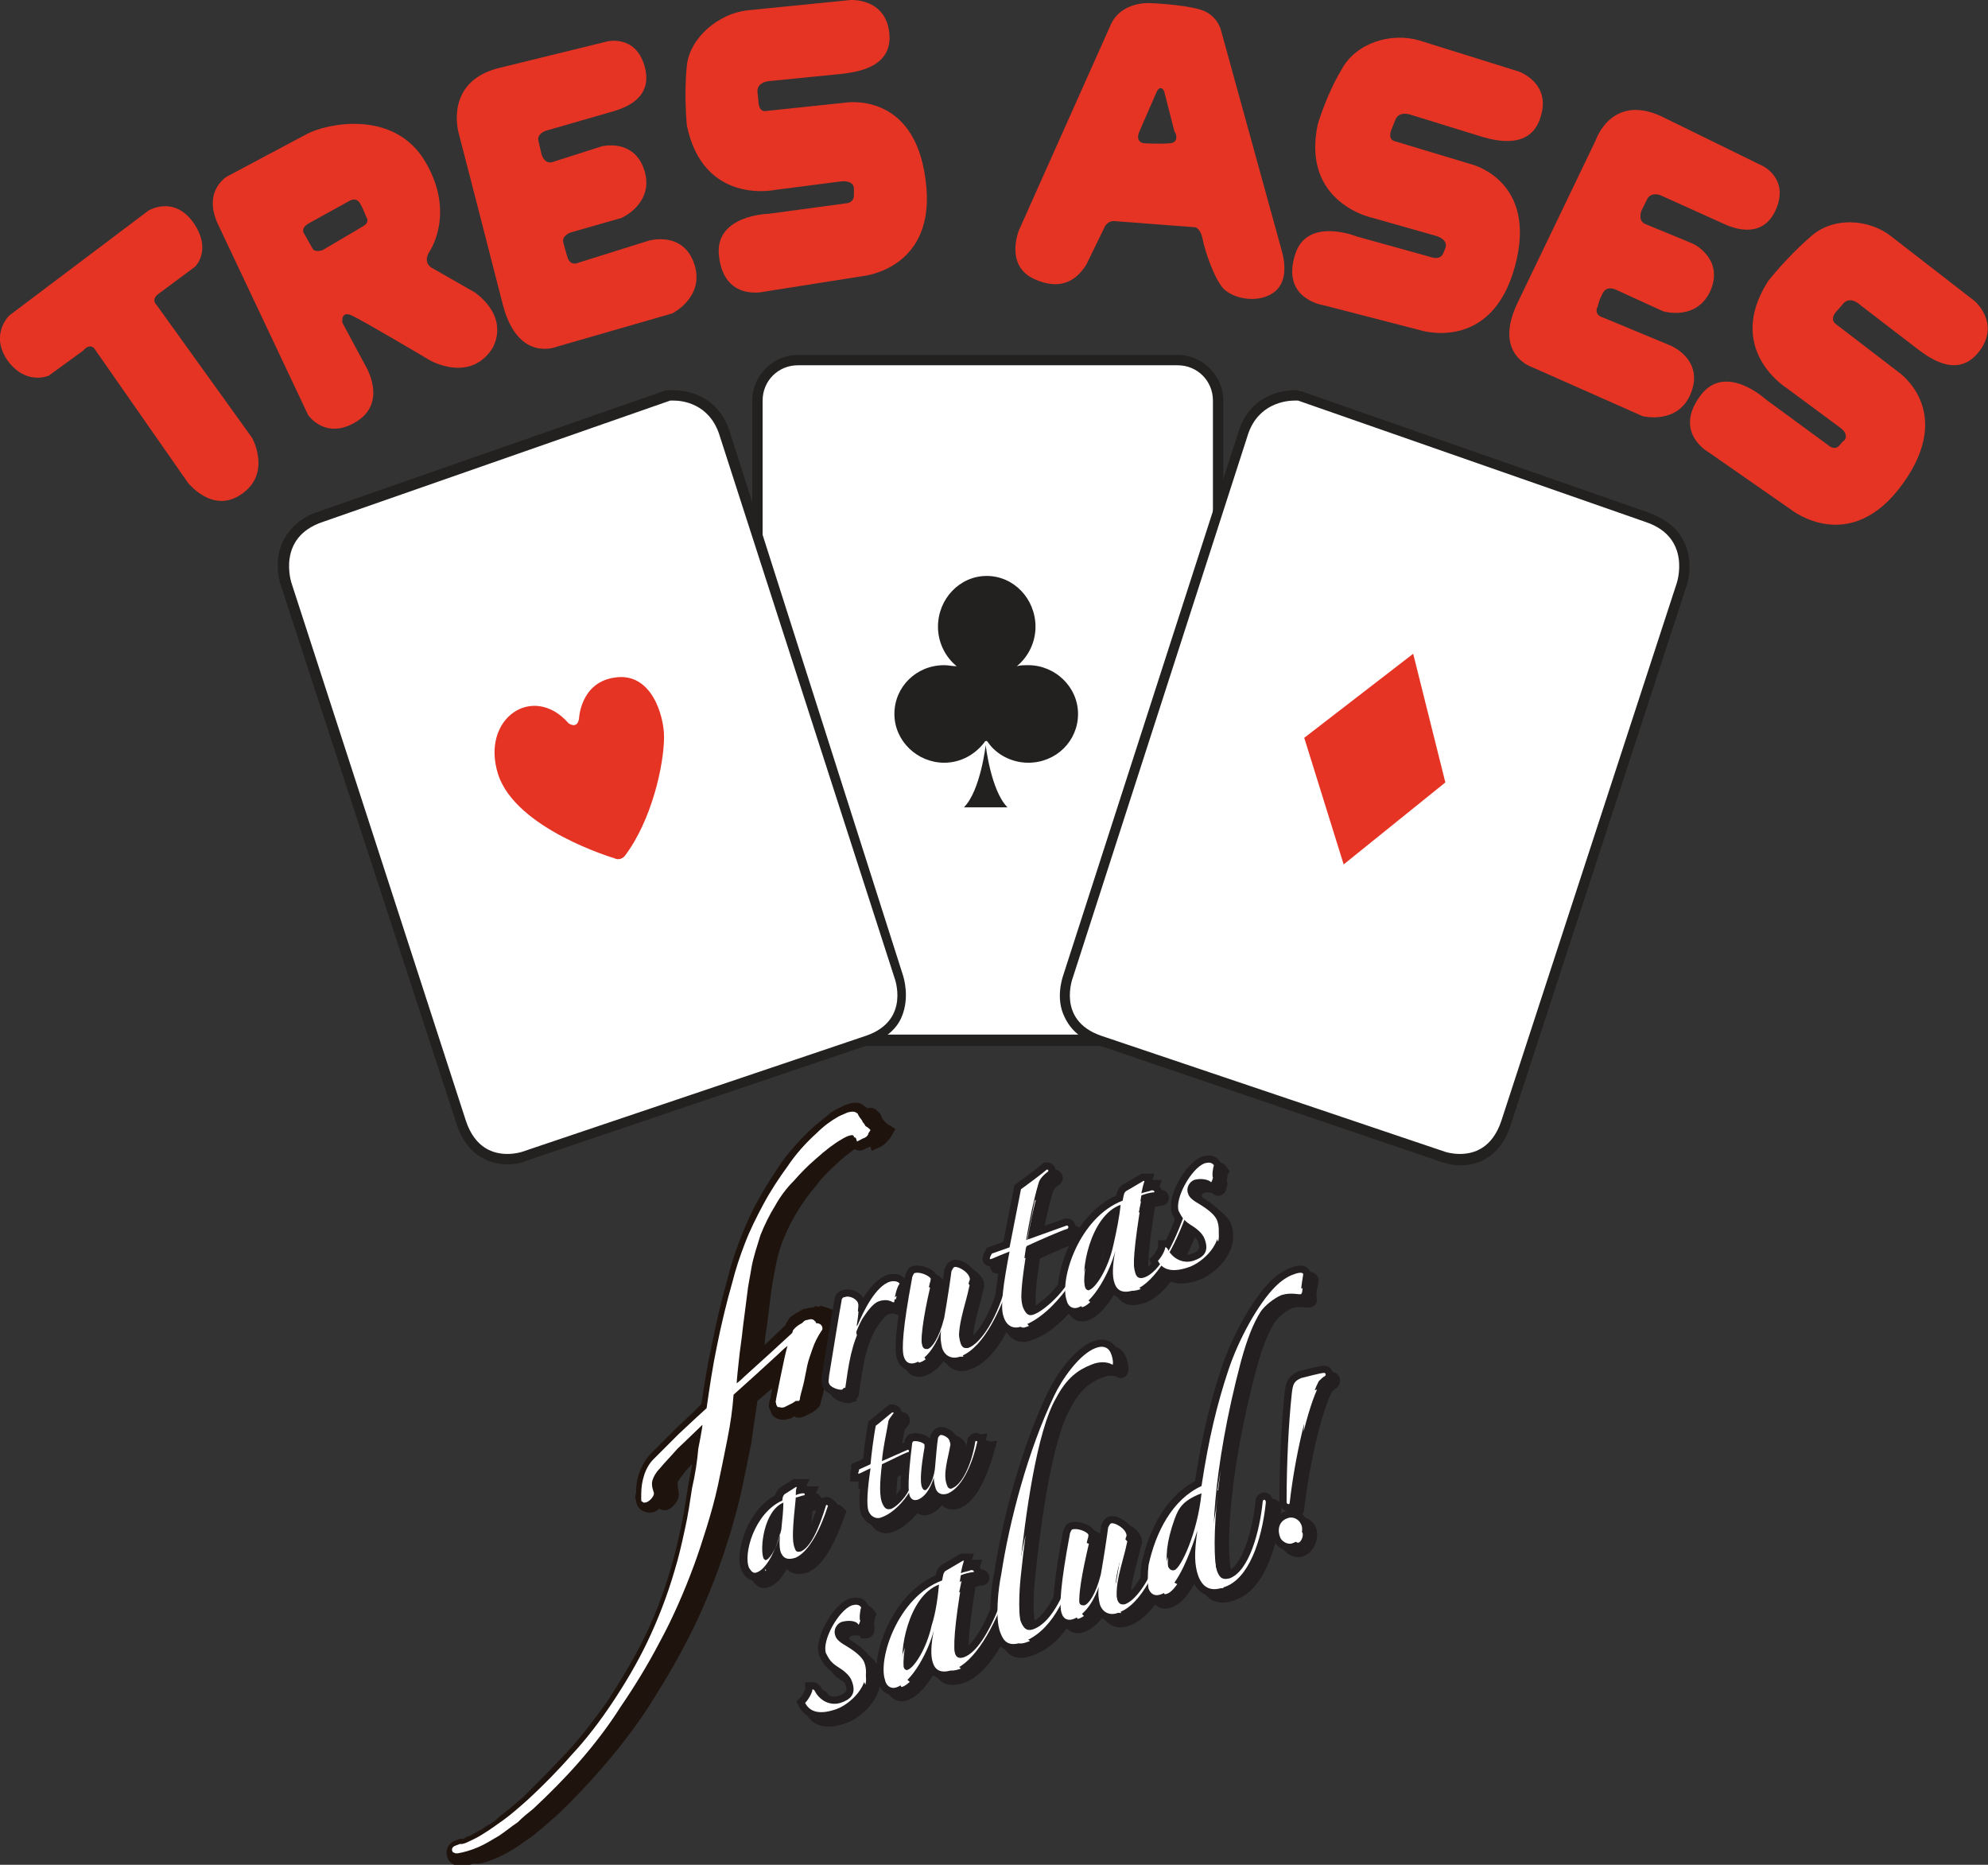 <?xml version="1.0" encoding="utf-8"?>
<!-- Generator: Adobe Illustrator 22.0.1, SVG Export Plug-In . SVG Version: 6.00 Build 0)  -->
<svg version="1.1" xmlns="http://www.w3.org/2000/svg" xmlns:xlink="http://www.w3.org/1999/xlink" x="0px" y="0px"
	 viewBox="0 0 191.6 179.7" style="enable-background:new 0 0 191.6 179.7;" xml:space="preserve">
<rect x="0" y="0" width="191.6" height="179.7" fill="#333333" stroke="none"/>
<style type="text/css">
	.st0{clip-path:url(#XMLID_148_);}
	.st1{clip-path:url(#XMLID_207_);}
	.st2{fill:#061149;}
	.st3{fill-rule:evenodd;clip-rule:evenodd;fill:#005C76;}
	.st4{fill-rule:evenodd;clip-rule:evenodd;fill:#066E8B;}
	.st5{fill-rule:evenodd;clip-rule:evenodd;fill:#0C7E9C;}
	.st6{fill-rule:evenodd;clip-rule:evenodd;fill:#0C8EA8;}
	.st7{fill-rule:evenodd;clip-rule:evenodd;fill:#72A643;}
	.st8{fill-rule:evenodd;clip-rule:evenodd;fill:#8FC150;}
	.st9{fill-rule:evenodd;clip-rule:evenodd;fill:#A7CC5C;}
	.st10{fill:#568029;}
	.st11{fill-rule:evenodd;clip-rule:evenodd;fill:#E0DCCE;}
	.st12{fill:#EDEBE3;}
	.st13{fill:#C5C5C5;}
	.st14{fill:#023138;}
	.st15{fill:none;stroke:#000000;stroke-width:0.5;stroke-miterlimit:10;}
	.st16{fill:#FFFFFF;}
	.st17{fill:none;}
	.st18{fill:#E6E6E6;}
	.st19{fill:none;stroke:#414042;stroke-width:0.968;stroke-miterlimit:10;}
	.st20{fill:none;stroke:#414042;stroke-width:2.905;stroke-miterlimit:10;}
	.st21{fill:#414042;}
	.st22{fill:none;stroke:#414042;stroke-width:0.739;stroke-miterlimit:10;}
	.st23{fill:none;stroke:#E31C25;stroke-width:0.979;stroke-miterlimit:10;}
	.st24{fill:#E31C25;}
	.st25{fill:none;stroke:#808080;stroke-width:1.853;stroke-miterlimit:10;}
	.st26{fill-rule:evenodd;clip-rule:evenodd;fill:#FF2800;}
	.st27{fill:#FF2800;}
	.st28{fill:#232020;}
	.st29{fill:#E53424;}
	.st30{fill:#FFFFFF;stroke:#231F20;stroke-width:1.387;stroke-miterlimit:10;}
	.st31{fill:#FFFFFF;stroke:#231F20;stroke-width:1.534;stroke-miterlimit:10;}
	.st32{fill:#1F130E;}
	.st33{fill-rule:evenodd;clip-rule:evenodd;fill:#FFFFFF;}
	.st34{fill:#FFFFFF;stroke:#231F20;stroke-width:1.385;stroke-miterlimit:10;}
	.st35{fill:#F2F2F2;}
	.st36{fill:#FF2300;}
	.st37{fill:none;stroke:#DCDDDE;stroke-width:3.09;stroke-miterlimit:10;}
	.st38{fill:none;stroke:#E31C25;stroke-width:2.954;stroke-miterlimit:10;}
	.st39{fill:none;stroke:#FFFFFF;stroke-width:1.097;stroke-miterlimit:10;}
	.st40{fill:#898B8E;}
	.st41{clip-path:url(#XMLID_1646_);}
	.st42{fill:#FFFFFF;stroke:#231F20;stroke-width:3.291;stroke-miterlimit:10;}
	.st43{fill:#FFFFFF;stroke:#231F20;stroke-width:3.642;stroke-miterlimit:10;}
	.st44{fill:#FFFFFF;stroke:#231F20;stroke-width:3.286;stroke-miterlimit:10;}
	.st45{fill:#DDDEDF;}
	.st46{opacity:0.6;fill:#313332;}
	.st47{fill:none;stroke:#FFFFFF;stroke-width:2.074;stroke-miterlimit:10;}
	.st48{fill:none;stroke:#FFFFFF;stroke-width:4.152;stroke-miterlimit:10;}
	.st49{fill:none;stroke:#FFFFFF;stroke-width:1.304;stroke-miterlimit:10;}
	.st50{clip-path:url(#XMLID_1648_);}
	.st51{display:none;}
	.st52{display:inline;opacity:0.46;}
	.st53{opacity:0.4;}
	.st54{fill:#00FFFF;}
	.st55{opacity:0.6;}
	.st56{fill:#6BD492;}
</style>
<g id="CuadritosFotos3">
</g>
<g id="CuadritosFotos2">
</g>
<g id="CuadritosFotos1">
</g>
<g id="Layer_1">
	<g id="XMLID_658_">
		<g id="XMLID_1144_">
			<g id="XMLID_1153_">
				<path id="XMLID_1169_" class="st16" d="M117.4,96.3c0,2.2-1.7,3.9-3.9,3.9H76.9c-2.2,0-3.9-1.8-3.9-3.9V38.6
					c0-2.2,1.7-3.9,3.9-3.9h36.6c2.2,0,3.9,1.8,3.9,3.9V96.3z"/>
				<path id="XMLID_1155_" class="st28" d="M113.5,100.8H76.9c-2.4,0-4.4-2-4.4-4.4V38.6c0-2.4,2-4.4,4.4-4.4h36.6
					c2.4,0,4.4,2,4.4,4.4v57.7C117.9,98.8,115.9,100.8,113.5,100.8z M76.9,35.2c-1.9,0-3.4,1.5-3.4,3.4v57.7c0,1.9,1.5,3.4,3.4,3.4
					h36.6c1.9,0,3.4-1.5,3.4-3.4V38.6c0-1.9-1.5-3.4-3.4-3.4H76.9z"/>
			</g>
			<g id="XMLID_1145_">
				<g id="XMLID_1148_">
					<path id="XMLID_1150_" class="st28" d="M94.9,71.5c-0.9,1.2-2.3,2-3.9,2c-2.6,0-4.8-2.1-4.8-4.7c0-2.6,2.1-4.7,4.8-4.7
						c0.4,0,0.8,0.1,1.2,0.1l0,0c-1.1-0.9-1.8-2.3-1.8-3.8c0-2.7,2.1-4.9,4.7-4.9c2.6,0,4.7,2.2,4.7,4.9c0,1.5-0.7,2.9-1.8,3.8l0,0
						c0.3-0.1,0.7-0.1,1.1-0.1c2.6,0,4.8,2.1,4.8,4.7c0,2.6-2.1,4.7-4.8,4.7c-1.6,0-3.1-0.8-3.9-2c0,0-0.1-0.1-0.1-0.1
						C94.9,71.4,94.9,71.5,94.9,71.5z"/>
				</g>
				<g id="XMLID_1146_">
					<path id="XMLID_1147_" class="st28" d="M95,77.8h-2.1c1.6-1.6,2.1-6,2.1-6c0-0.1,0,0,0,0s0.5,4.4,2.1,6H95L95,77.8z"/>
				</g>
			</g>
		</g>
		<g id="XMLID_1136_">
			<g id="XMLID_1141_">
				<path id="XMLID_1142_" class="st16" d="M140.7,111.7c-0.9,0-1.5-0.2-1.5-0.2L106,100.3c-1.4-0.5-2.4-1.3-2.9-2.5
					c-0.8-1.7-0.1-3.5-0.1-3.8l16.9-52.4c1.1-3.3,4-3.6,4.9-3.6c0.2,0,0.4,0,0.4,0c0,0,0.1,0,0.1,0l33.5,11.7
					c1.5,0.5,2.5,1.3,3.1,2.5c0.9,1.9,0.2,4,0.2,4.1l-16.9,51.8C144.1,111.3,141.9,111.7,140.7,111.7L140.7,111.7z"/>
			</g>
			<g id="XMLID_1137_">
				<path id="XMLID_1138_" class="st28" d="M124.8,38.6c0.2,0,0.3,0,0.3,0l33.5,11.7c4.5,1.5,3,5.9,3,5.9l-16.9,51.8
					c-0.9,2.7-2.7,3.2-4,3.2c-0.8,0-1.4-0.2-1.4-0.2l-33.2-11.2c-4.3-1.5-2.7-5.6-2.7-5.6l16.9-52.4
					C121.3,38.9,123.9,38.6,124.8,38.6 M124.8,37.6c-1,0-4.2,0.3-5.4,3.9l-16.9,52.4c-0.1,0.3-0.8,2.3,0.1,4.1
					c0.6,1.3,1.7,2.2,3.2,2.7L139,112c0.1,0,0.8,0.3,1.7,0.3c1.4,0,3.8-0.5,4.9-3.9l16.9-51.8c0.1-0.2,0.8-2.4-0.2-4.4
					c-0.6-1.3-1.8-2.2-3.4-2.8l-33.5-11.7c-0.1,0-0.1,0-0.2,0C125.2,37.6,125,37.6,124.8,37.6L124.8,37.6z"/>
			</g>
		</g>
		<g id="XMLID_1134_">
			<polygon id="XMLID_1135_" class="st29" points="125.7,71.1 136.2,63 139.3,75.4 129.5,83.3 			"/>
		</g>
		<g id="XMLID_1131_">
			<path id="XMLID_1133_" class="st29" d="M0.9,30.4l13.4-10.1c0,0,2.4-1.5,4.3,1.1c1.9,2.7,0.2,4.3,0.2,4.3l-3.5,2.6
				c0,0-0.8,0.5-0.2,1.1l9.2,12.8c0,0,1.9,3.4-1,5.4c-2.8,2-5.2-1.1-5.2-1.1L9.1,33.6c0,0-0.4-0.6-1.1,0.2l-3.3,2.4c0,0-2.2,1-4-1.5
				C-1,32.2,0.9,30.4,0.9,30.4z"/>
		</g>
		<g id="XMLID_1125_">
			<path id="XMLID_1127_" class="st29" d="M45.8,28.2l-4.2-2.4c0,0-0.8-0.4-0.3-1.4c0,0,2.7-3.7-0.3-8.8c-3-5.1-9.5-3.7-11.4-2.7
				L21.9,17c0,0-2.5,1.4-0.8,4.8L29.7,40c0,0,1.7,2.5,4.7,0.6c3-1.9,0.8-5.4,0.8-5.4L33,31.1c0,0-0.2-1.2,0.9-0.7
				c1.1,0.5,7.5,4.3,7.5,4.3s3.9,2.3,6.1-1.2C47.5,33.4,49.2,30.8,45.8,28.2z M35,21.8l-3.9,2.3c0,0-0.8,0.3-1-0.2l-0.8-1.4
				c0,0-0.4-0.5,0.5-1l3.8-2.1c0,0,0.7-0.5,1.1,0.2c0.3,0.5,0.6,1.3,0.6,1.3S35.7,21.4,35,21.8z"/>
		</g>
		<g id="XMLID_1123_">
			<path id="XMLID_1124_" class="st29" d="M47.9,6.6L58.5,4c0,0,2.7-0.7,3.6,2.3c0.9,3-1.6,4-2.9,4.4l-6.6,1.9c0,0-0.9,0.3-0.7,1
				l0.3,1.3c0,0,0.3,1,1.1,0.7l4.7-1.5c0,0,3.1-0.8,4.1,2.3c1,3.2-2.2,4.6-2.2,4.6l-4.9,1.4c0,0-0.9,0.3-0.7,1
				c0.2,0.8,0.4,1.4,0.4,1.4s0.2,0.9,1.1,0.5l6.7-2.1c0,0,3.3-1,4.4,2.2c1.1,3.2-2.1,4.8-2.1,4.8l-11.1,3.2c0,0-3.7,1.6-5.2-3.9
				c-1.4-5.5-4.3-16.7-4.3-16.7S42.8,8,47.9,6.6z"/>
		</g>
		<g id="XMLID_1119_">
			<path id="XMLID_1122_" class="st29" d="M160.1,11.2l9.8,4.8c0,0,2.5,1.2,1.3,4.1c-1.2,2.9-3.9,2-5,1.5l-6.2-2.8
				c0,0-0.8-0.3-1.2,0.3l-0.6,1.2c0,0-0.4,1,0.4,1.3l4.6,1.9c0,0,2.9,1.4,1.7,4.4c-1.3,3.1-4.6,2.1-4.6,2.1l-4.6-2.1
				c0,0-0.8-0.4-1.2,0.3c-0.4,0.7-0.5,1.3-0.5,1.3s-0.5,0.8,0.5,1.1l6.5,2.7c0,0,3.2,1.3,2,4.5c-1.2,3.2-4.7,2.3-4.7,2.3l-10.6-4.7
				c0,0-3.9-1.2-1.4-6.3c2.5-5.2,7.5-15.6,7.5-15.6S155.3,9,160.1,11.2z"/>
		</g>
		<g id="XMLID_1113_">
			<path id="XMLID_1116_" class="st29" d="M72,1l10-1c0,0,3.3-0.2,3.7,3.1c0.4,3.3-2.9,3.8-4.4,4l-7,0.7c0,0-1.3,0-1.3,1l0.1,1
				c0,0,0,1,0.7,0.9l7.6-0.8c0,0,6.7-1.2,7.8,7.4c1.2,8.6-6,9.3-6,9.3l-9.5,1.5c0,0-3.9,1-4.4-3.4c-0.5-4,4.8-4.1,4.8-4.1l7.4-1
				c0,0,0.8,0,0.8-0.8c0-0.8,0-0.6,0-0.6s0.1-0.9-1.4-0.7l-6.2,0.8c0,0-6.9,1.5-8.5-6.2c0,0-0.3-2.9,0-5.8C66.5,3.6,69.3,1.3,72,1z"
				/>
		</g>
		<g id="XMLID_1109_">
			<path id="XMLID_1110_" class="st29" d="M136.8,3.9l9.6,3c0,0,3.1,1.1,2.1,4.3c-0.9,3.2-4.2,2.4-5.6,2l-6.8-2.1
				c0,0-1.2-0.5-1.6,0.4l-0.4,1c0,0-0.4,0.9,0.3,1.1l7.3,2.2c0,0,6.6,1.5,4.3,9.9c-2.3,8.4-9.2,6.1-9.2,6.1l-9.3-2.4
				c0,0-4-0.6-2.7-4.8c1.1-3.8,6-1.8,6-1.8l7.2,2c0,0,0.8,0.3,1.1-0.4c0.3-0.7,0.2-0.5,0.2-0.5s0.4-0.8-1-1.2l-6-1.7
				c0,0-6.9-1.4-5.3-9c0,0,0.8-2.8,2.3-5.3C130.7,4.1,134.1,3.1,136.8,3.9z"/>
		</g>
		<g id="XMLID_1106_">
			<path id="XMLID_1108_" class="st29" d="M182.3,22.8l8,6.2c0,0,2.5,2.1,0.5,4.8c-2,2.7-4.7,0.8-5.9-0.1l-5.6-4.3
				c0,0-0.9-0.9-1.6-0.2l-0.7,0.8c0,0-0.7,0.7-0.1,1.2l6,4.6c0,0,5.6,3.7,0.5,10.8c-5.1,7.1-10.8,2.5-10.8,2.5l-7.9-5.5
				c0,0-3.5-1.9-0.8-5.5c2.4-3.2,6.3,0.4,6.3,0.4l6,4.4c0,0,0.6,0.6,1.1,0c0.5-0.6,0.4-0.4,0.4-0.4s0.7-0.6-0.5-1.4l-5-3.7
				c0,0-6-3.7-1.8-10.3c0,0,1.8-2.3,4-4.2C176.6,20.8,180.2,21.1,182.3,22.8z"/>
		</g>
		<g id="XMLID_1095_">
			<path id="XMLID_1098_" class="st29" d="M123.6,24.4L117.7,3c0,0-0.3-1.6-2.1-2.1c-1.8-0.5-4.8-0.6-4.8-0.6S108,0.1,107,2.5
				l-8.8,19.7c0,0-1.4,3.4,1.5,4.7c2.9,1.3,4.3-0.3,5-1.4l1.8-3.7c0,0,0.3-0.5,0.8-0.5l7.9,0.6c0,0,0.5,0.1,0.7,1.1
				c0.2,1.1,1.1,3.8,2,4.8c1,1,3,1.3,4.3,0.7C123.6,27.9,124.1,26.5,123.6,24.4z M112.8,13.8c-1,0.1-2.6,0-2.6,0s-0.8-0.1-0.4-1.1
				l1.7-3.9c0.4-0.7,0.7,0,0.7,0l1,3.9C113.3,12.7,113.7,13.7,112.8,13.8z"/>
		</g>
		<g id="XMLID_1084_">
			<g id="XMLID_1092_">
				<path id="XMLID_1094_" class="st16" d="M49,111.7c-1.2,0-3.4-0.5-4.4-3.5L27.6,56.4c0-0.1-0.7-2.1,0.2-4.1
					c0.6-1.2,1.6-2,3.1-2.5l33.5-11.7c0,0,0.1,0,0.1,0c0,0,0.2,0,0.4,0c0.9,0,3.8,0.3,4.9,3.6l16.9,52.4c0.1,0.2,0.7,2-0.1,3.8
					c-0.5,1.1-1.5,2-2.9,2.5l-33.2,11.2C50.5,111.5,49.8,111.7,49,111.7z"/>
			</g>
			<g id="XMLID_1085_">
				<path id="XMLID_1087_" class="st28" d="M64.9,38.6c0.9,0,3.4,0.3,4.4,3.2l16.9,52.4c0,0,1.6,4.1-2.7,5.6L50.3,111
					c0,0-0.6,0.2-1.4,0.2c-1.3,0-3.1-0.5-4-3.2L28.1,56.2c0,0-1.5-4.4,3-5.9l33.5-11.7C64.6,38.6,64.7,38.6,64.9,38.6 M64.9,37.6
					c-0.3,0-0.4,0-0.5,0c-0.1,0-0.1,0-0.2,0L30.7,49.3c-1.6,0.5-2.7,1.5-3.4,2.8c-1,2-0.3,4.2-0.2,4.4l16.9,51.8
					c1.1,3.4,3.6,3.9,4.9,3.9c0.9,0,1.6-0.2,1.7-0.3l33.1-11.2c1.6-0.6,2.7-1.5,3.2-2.7c0.8-1.9,0.2-3.8,0.1-4.1L70.3,41.5
					C69.1,37.9,65.9,37.6,64.9,37.6L64.9,37.6z"/>
			</g>
		</g>
		<g id="XMLID_1080_">
			<path id="XMLID_1082_" class="st29" d="M54.8,69.7c0,0,0.8,0.6,1-0.4c0,0,0.1-3.5,3.4-4C62.8,64.7,64,69,64,71
				c0,2.7-1.2,8.1-3.8,11.5c0,0-0.4,0.5-1,0.2c0,0-9.5-2.8-11.2-8.1C46.3,69.2,51.4,65.8,54.8,69.7z"/>
		</g>
		<g id="XMLID_671_">
			<g id="XMLID_831_">
				<g id="XMLID_1007_">
					<path id="XMLID_1078_" class="st30" d="M82.7,156.5c-0.2-0.3-0.9-0.4-1.6-0.2c-0.5,0.2-0.8,0.8-0.6,1.3
						c0.1,0.4,0.5,0.7,1.2,1.1c0.8,0.5,1.4,1,1.6,1.5c0.8,2.2-1.5,4.1-2.7,4.5c-1.4,0.5-2.5,0.4-3-0.6c0.3-0.3,0.7-1,0.7-1.3
						c0.1,0,0.1,0,0.2,0.1c0.5,1,1.5,1.5,2.5,1.2c0.9-0.3,1.6-0.8,1.1-2.1c-0.2-0.6-0.9-1.1-1.4-1.4c-0.6-0.4-0.8-0.7-1.1-1.3
						c-0.4-1.2,1.2-4.1,2.5-4.6c0.4-0.1,0.7-0.1,0.9,0.2c-0.1,0.2-0.2,1-0.1,1.3C82.8,156.6,82.7,156.6,82.7,156.5z"/>
					<path id="XMLID_1075_" class="st30" d="M91.9,160.9c-0.9,0.3-1.7,0.3-2-0.7c-0.2-0.6-0.2-1.6,0.1-3.1c-0.5,2-2.1,5-3.6,5.5
						c-0.6,0.2-1-0.2-1.1-0.7c-0.7-2,1.2-8,5.5-9.6c0.1-0.5,0.1-0.7,0.3-0.9l1.7-1l0.1,0c-0.1,0.3-0.2,0.7-0.3,1.2
						c0.2-0.1,0.8-0.2,1-0.3c0.3,0,0.3,0.2,0.2,0.2c-0.3,0-1,0.2-1.2,0.3c-0.7,4.3-0.9,6.4-0.6,7.4c0.1,0.4,0.3,0.7,0.9,0.5
						c1.4-0.5,2.8-3,4-6.5c0.1-0.2,0.2-0.1,0.2,0C95.8,156.9,93.9,160.2,91.9,160.9z M90.5,152.7c-3,1.1-3.9,6.7-3.4,8
						c0.1,0.2,0.3,0.3,0.4,0.2c0.6-0.2,1.8-2,2.3-4.3C90.2,155.4,90.4,153.8,90.5,152.7L90.5,152.7z"/>
					<path id="XMLID_1073_" class="st30" d="M96.4,157.3c-0.5-1.3-0.2-4.2,0.1-5.6c0.8-5.2,2.6-12,5.1-17.2c0.7-1.5,2.4-4,4-4.6
						c0.8-0.3,1.3,0,1.5,0.6c0.2,0.5,0.2,1.1,0.1,1c-0.5-0.3-1.3-0.3-2,0c-1.3,0.5-2.4,1.3-3.4,3.2c-1.9,3.2-3,11.6-3.5,16.4
						c-0.2,1.7-0.3,4.2,0.1,5.2c0.3,0.7,0.6,0.9,1.2,0.7c1.9-0.7,3.1-3.8,3.8-5.8c0.2-0.4,0.3-0.2,0.2,0.1c-0.9,2.6-2.2,6-5.2,7
						C97.1,158.7,96.7,158.1,96.4,157.3z"/>
					<path id="XMLID_1071_" class="st30" d="M107.8,155.4c-0.7,0.3-1.5,0.1-1.8-0.8c-0.1-0.4-0.2-1-0.1-1.7
						c-0.3,0.9-1.1,2.6-2.4,3.1c-0.5,0.2-1,0.1-1.2-0.6c-0.2-0.7-0.1-2.7,0.8-7.5c0-0.2,0.2-0.5,0.2-0.5c0.5-0.2,1.5,0.2,1.6,0.5
						c0,0.1,0,0.2-0.1,0.5c-0.6,2.6-1.1,5.1-0.8,6c0.1,0.3,0.3,0.3,0.5,0.3c0.4-0.1,1.1-1,1.6-3c0.3-1.7,0.6-3.7,0.7-4.5
						c0.1-0.2,0.2-0.4,0.3-0.4c0.3-0.1,1.2,0.4,1.4,0.9c0.1,0.2,0.1,0.3,0,0.5c-0.4,2-1.4,4.3-0.8,6c0.2,0.5,0.5,0.4,0.7,0.4
						c1.2-0.4,2.9-2.9,3.8-6.6c0.1-0.1,0.2,0,0.3,0.1C111.7,150.8,110.1,154.6,107.8,155.4z"/>
					<path id="XMLID_1065_" class="st30" d="M125.4,124.4c0,0.1,0.1,0.3,0,0.3c-0.2,0.1-0.9-0.2-1.9,0.1c-0.7,0.3-1.6,1-2,1.6
						c-0.7,1.1-1.3,2.6-1.9,4.8c-2.8,10.6-3,18.3-2.3,20.2c0.2,0.5,0.4,0.9,1.2,0.7c1.9-0.7,2.9-4.5,3.2-7.4c0-0.2,0.3-0.3,0.3,0.1
						c-0.4,3.8-1.7,7.3-3.9,8.1c-1.5,0.6-2.2,0-2.6-1c-0.4-1.1-0.4-2.3-0.1-4.4c-1.2,3.8-2.4,5.7-3.4,6.1c-0.7,0.3-1.1,0-1.3-0.5
						c-0.1-0.4-0.1-1.5,0-2.3c0.7-3.2,2.3-6.3,5.1-7.6c0.7-4.6,1.5-7.9,2.6-11.2c1-3,2.9-6.4,4.5-8c0.6-0.6,1.2-1,1.8-1.2
						c0.5-0.2,0.9-0.2,0.9,0C125.6,122.9,125.4,123.9,125.4,124.4z M113.2,146.4c-0.8,2.2-0.9,3.9-0.6,4.6c0.1,0.2,0.3,0.4,0.6,0.3
						c0.6-0.2,2.2-3.5,2.6-7.4C114,144.6,113.6,145.3,113.2,146.4z"/>
					<path id="XMLID_1013_" class="st30" d="M124.6,148.7c-0.4,0.2-1-0.1-1.2-0.5c-0.3-0.7-0.2-1.6,0.7-1.9c0.5-0.2,1.1,0.1,1.3,0.6
						C125.7,147.5,125.3,148.5,124.6,148.7z M127.7,132.6c-0.2,0.1-0.4,0.3-0.6,0.5c-1.1,2.1-2.3,7.3-2.8,11.7c0,0.2-0.2,0.2-0.3,0
						c0-3.9,0.2-7.7,0.5-10.5c0.1-0.9,0.2-1.2,0.9-1.5c0.4-0.1,1.9-0.5,2.2-0.5C127.8,132.3,127.8,132.5,127.7,132.6z"/>
				</g>
				<g id="XMLID_890_">
					<path id="XMLID_1005_" class="st30" d="M83.4,157.2c-0.2-0.3-0.9-0.4-1.6-0.2c-0.5,0.2-0.8,0.8-0.6,1.3
						c0.1,0.4,0.5,0.7,1.2,1.1c0.8,0.5,1.4,1,1.6,1.5c0.8,2.2-1.5,4.1-2.7,4.5c-1.4,0.5-2.5,0.4-3-0.6c0.3-0.3,0.7-1,0.7-1.3
						c0.1,0,0.1,0,0.2,0.1c0.5,1,1.5,1.5,2.5,1.2c0.9-0.3,1.6-0.8,1.1-2.1c-0.2-0.6-0.9-1.1-1.4-1.4c-0.6-0.4-0.8-0.7-1.1-1.3
						c-0.4-1.2,1.2-4.1,2.5-4.6c0.4-0.1,0.7-0.1,0.9,0.2c-0.1,0.2-0.2,1-0.1,1.3C83.6,157.2,83.5,157.2,83.4,157.2z"/>
					<path id="XMLID_995_" class="st30" d="M92.7,161.5c-0.9,0.3-1.7,0.3-2-0.7c-0.2-0.6-0.2-1.6,0.1-3.1c-0.5,2-2.1,5-3.6,5.5
						c-0.6,0.2-1-0.2-1.1-0.7c-0.7-2,1.2-8,5.5-9.6c0.1-0.5,0.1-0.7,0.3-0.9l1.7-1l0.1,0c-0.1,0.3-0.2,0.7-0.3,1.2
						c0.2-0.1,0.8-0.2,1-0.3c0.3,0,0.3,0.2,0.2,0.2c-0.3,0-1,0.2-1.2,0.3c-0.7,4.3-0.9,6.4-0.6,7.4c0.1,0.4,0.3,0.7,0.9,0.5
						c1.4-0.5,2.8-3,4-6.5c0.1-0.2,0.2-0.1,0.2,0C96.5,157.6,94.7,160.8,92.7,161.5z M91.3,153.3c-3,1.1-3.9,6.7-3.4,8
						c0.1,0.2,0.3,0.3,0.4,0.2c0.6-0.2,1.8-2,2.3-4.3C90.9,156,91.1,154.5,91.3,153.3L91.3,153.3z"/>
					<path id="XMLID_991_" class="st30" d="M97.2,157.9c-0.5-1.3-0.2-4.2,0.1-5.6c0.8-5.2,2.6-12,5.1-17.2c0.7-1.5,2.4-4,4-4.6
						c0.8-0.3,1.3,0,1.5,0.6c0.2,0.5,0.2,1.1,0.1,1c-0.5-0.3-1.3-0.3-2,0c-1.3,0.5-2.4,1.3-3.4,3.2c-1.9,3.2-3,11.6-3.5,16.4
						c-0.2,1.7-0.3,4.2,0.1,5.2c0.3,0.7,0.6,0.9,1.2,0.7c1.9-0.7,3.1-3.8,3.8-5.8c0.2-0.4,0.3-0.2,0.2,0.1c-0.9,2.6-2.2,6-5.2,7
						C97.8,159.4,97.4,158.7,97.2,157.9z"/>
					<path id="XMLID_944_" class="st30" d="M108.6,156c-0.7,0.3-1.5,0.1-1.8-0.8c-0.1-0.4-0.2-1-0.1-1.7c-0.3,0.9-1.1,2.6-2.4,3.1
						c-0.5,0.2-1,0.1-1.2-0.6c-0.2-0.7-0.1-2.7,0.8-7.5c0-0.2,0.2-0.5,0.2-0.5c0.5-0.2,1.5,0.2,1.6,0.5c0,0.1,0,0.2-0.1,0.5
						c-0.6,2.6-1.1,5.1-0.8,6c0.1,0.3,0.3,0.3,0.5,0.3c0.4-0.1,1.1-1,1.6-3c0.3-1.7,0.6-3.7,0.7-4.5c0.1-0.2,0.2-0.4,0.3-0.4
						c0.3-0.1,1.2,0.4,1.4,0.9c0.1,0.2,0.1,0.3,0,0.5c-0.4,2-1.4,4.3-0.8,6c0.2,0.5,0.5,0.4,0.7,0.4c1.2-0.4,2.9-2.9,3.8-6.6
						c0.1-0.1,0.2,0,0.3,0.1C112.5,151.4,110.9,155.2,108.6,156z"/>
					<path id="XMLID_910_" class="st30" d="M126.2,125c0,0.1,0.1,0.3,0,0.3c-0.2,0.1-0.9-0.2-1.9,0.1c-0.7,0.3-1.6,1-2,1.6
						c-0.7,1.1-1.3,2.6-1.9,4.8c-2.8,10.6-3,18.3-2.3,20.2c0.2,0.5,0.4,0.9,1.2,0.7c1.9-0.7,2.9-4.5,3.2-7.4c0-0.2,0.3-0.3,0.3,0.1
						c-0.4,3.8-1.7,7.3-3.9,8.1c-1.5,0.6-2.2,0-2.6-1c-0.4-1.1-0.4-2.3-0.1-4.4c-1.2,3.8-2.4,5.7-3.4,6.1c-0.7,0.3-1.1,0-1.3-0.5
						c-0.1-0.4-0.1-1.5,0-2.3c0.7-3.2,2.3-6.3,5.1-7.6c0.7-4.6,1.5-7.9,2.6-11.2c1-3,2.9-6.4,4.5-8c0.6-0.6,1.2-1,1.8-1.2
						c0.5-0.2,0.9-0.2,0.9,0C126.4,123.5,126.1,124.5,126.2,125z M114,147.1c-0.8,2.2-0.9,3.9-0.6,4.6c0.1,0.2,0.3,0.4,0.6,0.3
						c0.6-0.2,2.2-3.5,2.6-7.4C114.7,145.2,114.3,145.9,114,147.1z"/>
					<path id="XMLID_891_" class="st30" d="M125.4,149.3c-0.4,0.2-1-0.1-1.2-0.5c-0.3-0.7-0.2-1.6,0.7-1.9c0.5-0.2,1.1,0.1,1.3,0.6
						C126.4,148.2,126,149.1,125.4,149.3z M128.4,133.2c-0.2,0.1-0.4,0.3-0.6,0.5c-1.1,2.1-2.3,7.3-2.8,11.7c0,0.2-0.2,0.2-0.3,0
						c0-3.9,0.2-7.7,0.5-10.5c0.1-0.9,0.2-1.2,0.9-1.5c0.4-0.1,1.9-0.5,2.2-0.5C128.5,132.9,128.5,133.1,128.4,133.2z"/>
				</g>
				<g id="XMLID_832_">
					<path id="XMLID_888_" class="st16" d="M82.7,156.5c-0.2-0.3-0.9-0.4-1.6-0.2c-0.5,0.2-0.8,0.8-0.6,1.3c0.1,0.4,0.5,0.7,1.2,1.1
						c0.8,0.5,1.4,1,1.6,1.5c0.8,2.2-1.5,4.1-2.7,4.5c-1.4,0.5-2.5,0.4-3-0.6c0.3-0.3,0.7-1,0.7-1.3c0.1,0,0.1,0,0.2,0.1
						c0.5,1,1.5,1.5,2.5,1.2c0.9-0.3,1.6-0.8,1.1-2.1c-0.2-0.6-0.9-1.1-1.4-1.4c-0.6-0.4-0.8-0.7-1.1-1.3c-0.4-1.2,1.2-4.1,2.5-4.6
						c0.4-0.1,0.7-0.1,0.9,0.2c-0.1,0.2-0.2,1-0.1,1.3C82.8,156.6,82.7,156.6,82.7,156.5z"/>
					<path id="XMLID_884_" class="st16" d="M91.9,160.9c-0.9,0.3-1.7,0.3-2-0.7c-0.2-0.6-0.2-1.6,0.1-3.1c-0.5,2-2.1,5-3.6,5.5
						c-0.6,0.2-1-0.2-1.1-0.7c-0.7-2,1.2-8,5.5-9.6c0.1-0.5,0.1-0.7,0.3-0.9l1.7-1l0.1,0c-0.1,0.3-0.2,0.7-0.3,1.2
						c0.2-0.1,0.8-0.2,1-0.3c0.3,0,0.3,0.2,0.2,0.2c-0.3,0-1,0.2-1.2,0.3c-0.7,4.3-0.9,6.4-0.6,7.4c0.1,0.4,0.3,0.7,0.9,0.5
						c1.4-0.5,2.8-3,4-6.5c0.1-0.2,0.2-0.1,0.2,0C95.8,156.9,93.9,160.2,91.9,160.9z M90.5,152.7c-3,1.1-3.9,6.7-3.4,8
						c0.1,0.2,0.3,0.3,0.4,0.2c0.6-0.2,1.8-2,2.3-4.3C90.2,155.4,90.4,153.8,90.5,152.7L90.5,152.7z"/>
					<path id="XMLID_879_" class="st16" d="M96.4,157.3c-0.5-1.3-0.2-4.2,0.1-5.6c0.8-5.2,2.6-12,5.1-17.2c0.7-1.5,2.4-4,4-4.6
						c0.8-0.3,1.3,0,1.5,0.6c0.2,0.5,0.2,1.1,0.1,1c-0.5-0.3-1.3-0.3-2,0c-1.3,0.5-2.4,1.3-3.4,3.2c-1.9,3.2-3,11.6-3.5,16.4
						c-0.2,1.7-0.3,4.2,0.1,5.2c0.3,0.7,0.6,0.9,1.2,0.7c1.9-0.7,3.1-3.8,3.8-5.8c0.2-0.4,0.3-0.2,0.2,0.1c-0.9,2.6-2.2,6-5.2,7
						C97.1,158.7,96.7,158.1,96.4,157.3z"/>
					<path id="XMLID_877_" class="st16" d="M107.8,155.4c-0.7,0.3-1.5,0.1-1.8-0.8c-0.1-0.4-0.2-1-0.1-1.7c-0.3,0.9-1.1,2.6-2.4,3.1
						c-0.5,0.2-1,0.1-1.2-0.6c-0.2-0.7-0.1-2.7,0.8-7.5c0-0.2,0.2-0.5,0.2-0.5c0.5-0.2,1.5,0.2,1.6,0.5c0,0.1,0,0.2-0.1,0.5
						c-0.6,2.6-1.1,5.1-0.8,6c0.1,0.3,0.3,0.3,0.5,0.3c0.4-0.1,1.1-1,1.6-3c0.3-1.7,0.6-3.7,0.7-4.5c0.1-0.2,0.2-0.4,0.3-0.4
						c0.3-0.1,1.2,0.4,1.4,0.9c0.1,0.2,0.1,0.3,0,0.5c-0.4,2-1.4,4.3-0.8,6c0.2,0.5,0.5,0.4,0.7,0.4c1.2-0.4,2.9-2.9,3.8-6.6
						c0.1-0.1,0.2,0,0.3,0.1C111.7,150.8,110.1,154.6,107.8,155.4z"/>
					<path id="XMLID_854_" class="st16" d="M125.4,124.4c0,0.1,0.1,0.3,0,0.3c-0.2,0.1-0.9-0.2-1.9,0.1c-0.7,0.3-1.6,1-2,1.6
						c-0.7,1.1-1.3,2.6-1.9,4.8c-2.8,10.6-3,18.3-2.3,20.2c0.2,0.5,0.4,0.9,1.2,0.7c1.9-0.7,2.9-4.5,3.2-7.4c0-0.2,0.3-0.3,0.3,0.1
						c-0.4,3.8-1.7,7.3-3.9,8.1c-1.5,0.6-2.2,0-2.6-1c-0.4-1.1-0.4-2.3-0.1-4.4c-1.2,3.8-2.4,5.7-3.4,6.1c-0.7,0.3-1.1,0-1.3-0.5
						c-0.1-0.4-0.1-1.5,0-2.3c0.7-3.2,2.3-6.3,5.1-7.6c0.7-4.6,1.5-7.9,2.6-11.2c1-3,2.9-6.4,4.5-8c0.6-0.6,1.2-1,1.8-1.2
						c0.5-0.2,0.9-0.2,0.9,0C125.6,122.9,125.4,123.9,125.4,124.4z M113.2,146.4c-0.8,2.2-0.9,3.9-0.6,4.6c0.1,0.2,0.3,0.4,0.6,0.3
						c0.6-0.2,2.2-3.5,2.6-7.4C114,144.6,113.6,145.3,113.2,146.4z"/>
					<path id="XMLID_833_" class="st16" d="M124.6,148.7c-0.4,0.2-1-0.1-1.2-0.5c-0.3-0.7-0.2-1.6,0.7-1.9c0.5-0.2,1.1,0.1,1.3,0.6
						C125.7,147.5,125.3,148.5,124.6,148.7z M127.7,132.6c-0.2,0.1-0.4,0.3-0.6,0.5c-1.1,2.1-2.3,7.3-2.8,11.7c0,0.2-0.2,0.2-0.3,0
						c0-3.9,0.2-7.7,0.5-10.5c0.1-0.9,0.2-1.2,0.9-1.5c0.4-0.1,1.9-0.5,2.2-0.5C127.8,132.3,127.8,132.5,127.7,132.6z"/>
				</g>
			</g>
			<g id="XMLID_786_">
				<g id="XMLID_808_">
					<path id="XMLID_823_" class="st31" d="M76.7,150.1c-0.6,0.2-1.1,0.2-1.4-0.4c-0.2-0.4-0.2-1.1-0.1-2c-0.3,1.3-1.2,3.4-2.2,3.8
						c-0.4,0.2-0.6-0.1-0.8-0.4c-0.6-1.3,0.5-5.3,3.2-6.5c0-0.3,0.1-0.5,0.2-0.6l1.1-0.7l0.1,0c-0.1,0.2-0.1,0.5-0.1,0.8
						c0.1-0.1,0.5-0.2,0.7-0.2c0.2,0,0.2,0.1,0.1,0.2c-0.2,0-0.6,0.2-0.8,0.2c-0.3,2.9-0.4,4.2-0.1,4.9c0.1,0.3,0.2,0.4,0.6,0.3
						c0.9-0.4,1.7-2.1,2.4-4.4c0-0.1,0.1-0.1,0.2,0C79.1,147.3,78,149.5,76.7,150.1z M75.5,144.8c-1.9,0.8-2.3,4.5-1.9,5.4
						c0.1,0.1,0.2,0.2,0.3,0.1c0.4-0.2,1.1-1.4,1.4-2.9C75.4,146.5,75.5,145.5,75.5,144.8L75.5,144.8z"/>
					<path id="XMLID_821_" class="st31" d="M85.6,137.1c-0.2,1.2-0.5,2.4-0.6,3.7l2.5-1.1c0.1,0,0.1,0.1,0.1,0.2
						c-0.6,0.2-1.7,0.8-2.6,1.2c-0.2,1.7-0.3,3.2,0.1,3.9c0.2,0.4,0.4,0.5,0.8,0.4c0.5-0.2,1.3-1,1.7-1.8c0-0.1,0.3,0,0.1,0.1
						c-0.6,1-1.6,2.1-2.7,2.5c-0.4,0.2-1,0.1-1.3-0.6c-0.2-0.6-0.1-2.1,0.2-4.1c-0.3,0.1-1,0.5-1.1,0.5c-0.1,0-0.1,0-0.1,0
						c0-0.1,0.1-0.2,0.1-0.4l1.1-0.5c0.1-1.1,0.3-2.6,0.5-3.7c0.4-0.3,1.2-1,1.6-1.3c0.1,0,0.2,0.1,0.1,0.1
						C85.9,136.5,85.6,136.8,85.6,137.1z"/>
					<path id="XMLID_810_" class="st31" d="M91.4,143.9c-0.5,0.2-1,0.1-1.2-0.4c-0.1-0.3-0.2-0.7-0.2-1.1c-0.2,0.6-0.6,1.7-1.5,2.1
						c-0.3,0.1-0.6,0.1-0.8-0.3c-0.2-0.4-0.2-1.8,0.2-5c0-0.2,0.1-0.3,0.1-0.3c0.3-0.1,1,0.1,1.1,0.3c0,0,0,0.1,0,0.3
						c-0.3,1.7-0.5,3.4-0.2,3.9c0.1,0.2,0.2,0.2,0.3,0.2c0.2-0.1,0.7-0.7,0.9-2c0.1-1.1,0.2-2.4,0.3-3c0-0.1,0.1-0.2,0.2-0.3
						c0.2-0.1,0.8,0.2,0.9,0.5c0,0.1,0.1,0.2,0.1,0.4c-0.2,1.3-0.8,2.9-0.3,4c0.1,0.3,0.4,0.3,0.5,0.2c0.8-0.3,1.8-2,2.2-4.5
						c0.1-0.1,0.1,0,0.2,0C93.8,140.7,92.9,143.2,91.4,143.9z"/>
				</g>
				<g id="XMLID_798_">
					<path id="XMLID_804_" class="st31" d="M77.6,150.8c-0.6,0.2-1.1,0.2-1.4-0.4c-0.2-0.4-0.2-1.1-0.1-2c-0.3,1.3-1.2,3.4-2.2,3.8
						c-0.4,0.2-0.6-0.1-0.8-0.4c-0.6-1.3,0.5-5.3,3.2-6.5c0-0.3,0.1-0.5,0.2-0.6l1.1-0.7l0.1,0c-0.1,0.2-0.1,0.5-0.1,0.8
						c0.1-0.1,0.5-0.2,0.7-0.2c0.2,0,0.2,0.1,0.1,0.2c-0.2,0-0.6,0.2-0.8,0.2c-0.3,2.9-0.4,4.2-0.1,4.9c0.1,0.3,0.2,0.4,0.6,0.3
						c0.9-0.4,1.7-2.1,2.4-4.4c0-0.1,0.1-0.1,0.2,0C79.9,148,78.9,150.2,77.6,150.8z M76.3,145.4c-1.9,0.8-2.3,4.5-1.9,5.4
						c0.1,0.1,0.2,0.2,0.3,0.1c0.4-0.2,1.1-1.4,1.4-2.9C76.2,147.2,76.3,146.2,76.3,145.4L76.3,145.4z"/>
					<path id="XMLID_802_" class="st31" d="M86.4,137.8c-0.2,1.2-0.5,2.4-0.6,3.7l2.5-1.1c0.1,0,0.1,0.1,0.1,0.2
						c-0.6,0.2-1.7,0.8-2.6,1.2c-0.2,1.7-0.3,3.2,0.1,3.9c0.2,0.4,0.4,0.5,0.8,0.4c0.5-0.2,1.3-1,1.7-1.8c0-0.1,0.3,0,0.1,0.1
						c-0.6,1-1.6,2.1-2.7,2.5c-0.4,0.2-1,0.1-1.3-0.6c-0.2-0.6-0.1-2.1,0.2-4.1c-0.3,0.1-1,0.5-1.1,0.5c-0.1,0-0.1,0-0.1,0
						c0-0.1,0.1-0.2,0.1-0.4l1.1-0.5c0.1-1.1,0.3-2.6,0.5-3.7c0.4-0.3,1.2-1,1.6-1.3c0.1,0,0.2,0.1,0.1,0.1
						C86.7,137.2,86.4,137.5,86.4,137.8z"/>
					<path id="XMLID_799_" class="st31" d="M92.3,144.6c-0.5,0.2-1,0.1-1.2-0.4c-0.1-0.3-0.2-0.7-0.2-1.1c-0.2,0.6-0.6,1.7-1.5,2.1
						c-0.3,0.1-0.6,0.1-0.8-0.3c-0.2-0.4-0.2-1.8,0.2-5c0-0.2,0.1-0.3,0.1-0.3c0.3-0.1,1,0.1,1.1,0.3c0,0,0,0.1,0,0.3
						c-0.3,1.7-0.5,3.4-0.2,3.9c0.1,0.2,0.2,0.2,0.3,0.2c0.2-0.1,0.7-0.7,0.9-2c0.1-1.1,0.2-2.4,0.3-3c0-0.1,0.1-0.2,0.2-0.3
						c0.2-0.1,0.8,0.2,0.9,0.5c0,0.1,0.1,0.2,0.1,0.4c-0.2,1.3-0.8,2.9-0.3,4c0.1,0.3,0.4,0.3,0.5,0.2c0.8-0.3,1.8-2,2.2-4.5
						c0.1-0.1,0.1,0,0.2,0C94.6,141.4,93.7,143.9,92.3,144.6z"/>
				</g>
				<g id="XMLID_787_">
					<path id="XMLID_795_" class="st16" d="M76.7,150.1c-0.6,0.2-1.1,0.2-1.4-0.4c-0.2-0.4-0.2-1.1-0.1-2c-0.3,1.3-1.2,3.4-2.2,3.8
						c-0.4,0.2-0.6-0.1-0.8-0.4c-0.6-1.3,0.5-5.3,3.2-6.5c0-0.3,0.1-0.5,0.2-0.6l1.1-0.7l0.1,0c-0.1,0.2-0.1,0.5-0.1,0.8
						c0.1-0.1,0.5-0.2,0.7-0.2c0.2,0,0.2,0.1,0.1,0.2c-0.2,0-0.6,0.2-0.8,0.2c-0.3,2.9-0.4,4.2-0.1,4.9c0.1,0.3,0.2,0.4,0.6,0.3
						c0.9-0.4,1.7-2.1,2.4-4.4c0-0.1,0.1-0.1,0.2,0C79.1,147.3,78,149.5,76.7,150.1z M75.5,144.8c-1.9,0.8-2.3,4.5-1.9,5.4
						c0.1,0.1,0.2,0.2,0.3,0.1c0.4-0.2,1.1-1.4,1.4-2.9C75.4,146.5,75.5,145.5,75.5,144.8L75.5,144.8z"/>
					<path id="XMLID_791_" class="st16" d="M85.6,137.1c-0.2,1.2-0.5,2.4-0.6,3.7l2.5-1.1c0.1,0,0.1,0.1,0.1,0.2
						c-0.6,0.2-1.7,0.8-2.6,1.2c-0.2,1.7-0.3,3.2,0.1,3.9c0.2,0.4,0.4,0.5,0.8,0.4c0.5-0.2,1.3-1,1.7-1.8c0-0.1,0.3,0,0.1,0.1
						c-0.6,1-1.6,2.1-2.7,2.5c-0.4,0.2-1,0.1-1.3-0.6c-0.2-0.6-0.1-2.1,0.2-4.1c-0.3,0.1-1,0.5-1.1,0.5c-0.1,0-0.1,0-0.1,0
						c0-0.1,0.1-0.2,0.1-0.4l1.1-0.5c0.1-1.1,0.3-2.6,0.5-3.7c0.4-0.3,1.2-1,1.6-1.3c0.1,0,0.2,0.1,0.1,0.1
						C85.9,136.5,85.6,136.8,85.6,137.1z"/>
					<path id="XMLID_788_" class="st16" d="M91.4,143.9c-0.5,0.2-1,0.1-1.2-0.4c-0.1-0.3-0.2-0.7-0.2-1.1c-0.2,0.6-0.6,1.7-1.5,2.1
						c-0.3,0.1-0.6,0.1-0.8-0.3c-0.2-0.4-0.2-1.8,0.2-5c0-0.2,0.1-0.3,0.1-0.3c0.3-0.1,1,0.1,1.1,0.3c0,0,0,0.1,0,0.3
						c-0.3,1.7-0.5,3.4-0.2,3.9c0.1,0.2,0.2,0.2,0.3,0.2c0.2-0.1,0.7-0.7,0.9-2c0.1-1.1,0.2-2.4,0.3-3c0-0.1,0.1-0.2,0.2-0.3
						c0.2-0.1,0.8,0.2,0.9,0.5c0,0.1,0.1,0.2,0.1,0.4c-0.2,1.3-0.8,2.9-0.3,4c0.1,0.3,0.4,0.3,0.5,0.2c0.8-0.3,1.8-2,2.2-4.5
						c0.1-0.1,0.1,0,0.2,0C93.8,140.7,92.9,143.2,91.4,143.9z"/>
				</g>
			</g>
			<g id="XMLID_782_">
				<path id="XMLID_785_" class="st32" d="M81.2,128.7c-0.2,0.7-0.7,1.2-0.9,1.8c-0.2,0.5-0.3,1-0.5,1.5c-0.1,0.5-0.3,1-0.3,1.5
					c-0.1,0.5-0.2,1-0.4,1.6c0,0.2-0.1,0.4-0.2,0.5l0,0l-0.3,0.3l-0.3,0.2l0,0c-0.4,0.2-0.4,0.2-0.4,0.2l-0.4,0.2
					c-0.5,0.2-0.8,0.1-0.9,0c0,0,0,0-0.1,0l-0.3,0.2c0,0,0,0-0.1,0c-0.6,0.2-1,0.1-1.2,0c-0.2-0.1-0.4-0.2-0.5-0.4
					c-0.1-0.2-0.2-0.5-0.3-0.7c0-0.2,0-0.4,0.1-0.7c0,0,0.2-0.8,0.2-1.1L73,135c-0.2,1.3-0.4,2.7-0.6,4.1c-0.3,1.5-0.6,3-0.9,4.4
					c-0.3,1.4-0.7,2.8-1.1,4.2c-0.4,1.3-0.8,2.5-1.2,3.6c-1,2.7-2.1,5.2-3.3,7.4c-1.2,2.3-2.5,4.4-3.8,6.4c-1.3,1.9-2.7,3.7-4.1,5.3
					c-1.4,1.6-2.9,3.2-4.4,4.6c-0.5,0.4-1,0.9-1.5,1.3c-0.4,0.3-0.8,0.7-1.3,1c-0.2,0.1-0.4,0.3-0.6,0.4l-0.1,0.1
					c-0.6,0.4-1.3,0.8-1.9,1.1c-0.7,0.3-1.4,0.6-2.1,0.7c-0.1,0-0.1,0-0.2,0l0,0l-0.1,0l-0.1,0c0,0-0.1,0-0.1,0
					c-0.3,0.1-0.7,0.2-1,0.2c-0.1,0-0.2,0-0.2,0c-0.1,0-0.1,0-0.2,0l-0.1,0c-0.5-0.1-0.8-0.4-0.9-0.6c-0.3-0.6-0.2-1.3,0.4-1.7l0,0
					c0.2-0.1,0.4-0.2,0.7-0.3c0,0,0.1,0,0.2,0c0,0,0,0,0.1,0c0.1,0,0.2-0.1,0.4-0.2c0.4-0.1,0.8-0.4,1.4-0.7
					c0.2-0.1,0.4-0.3,0.6-0.4c0.4-0.2,0.8-0.5,1.2-0.9c0.7-0.5,1.5-1.2,2.3-1.9c1.3-1.3,2.7-2.7,4.1-4.2c1.4-1.5,2.6-3.1,3.9-4.9
					C59.8,162,61,160,62,158c1-2,1.9-4.3,2.6-6.7c0.4-1.3,0.7-2.6,1-4c0.3-1.3,0.5-2.7,0.7-4l0,0c0.1-0.7,0.3-1.4,0.4-2.2
					c-0.3,0.3-0.6,0.6-0.8,0.9c-0.4,0.5-0.6,0.8-0.6,0.9c0,0.1,0,0.3,0.1,0.9c0.1,0.4-0.1,0.9-0.5,1.3c-0.1,0.1-0.1,0.1-0.2,0.2l0,0
					c-0.3,0.2-0.6,0.3-0.9,0.2c-0.1,0-0.2-0.1-0.3-0.1c0,0-0.1,0-0.1,0.1c-0.4,0.3-0.8,0.3-1.2,0.2c-0.3-0.1-0.5-0.2-0.7-0.5
					c-0.1-0.2-0.2-0.4-0.2-0.6c-0.1-0.3-0.1-0.5,0-0.7c0-0.8,0.1-1.5,0.4-2.2c0.3-0.7,0.6-1.2,1.1-1.7c0,0,0,0,0,0l1-1l1.4-1.4
					l1.5-1.4l0.9-0.9c0.3-2,0.6-3.9,1-5.7c0.4-2,0.9-4.2,1.5-6.3c0.3-1.2,0.7-2.5,1.2-3.8c0.5-1.3,1.1-2.7,1.8-3.9
					c0.7-1.3,1.5-2.5,2.3-3.7c0.9-1.2,1.9-2.3,3-3.3c0.6-0.5,1.2-1,1.7-1.4c0.2-0.1,0.3-0.2,0.5-0.3c0.4-0.2,0.8-0.4,1.1-0.5
					c0.6-0.2,1.1-0.2,1.5,0.1c0.1,0.1,0.3,0.2,0.4,0.3c0.4-0.1,0.7,0,0.9,0.2c0.1,0.1,0.2,0.2,0.3,0.3c0.1,0.1,0.1,0.1,0.1,0.2
					l0.1,0.2c0,0.1,0.1,0.1,0.1,0.2c0.1,0.1,0.2,0.2,0.3,0.3c0,0,0.1,0.1,0.1,0.1c0.1,0.1,0.1,0.1,0.2,0.1l0.6,0.4l-0.4,0.7
					c-0.1,0.2-0.3,0.4-0.5,0.6c-0.1,0.1-0.1,0.1-0.2,0.2c-0.1,0.1-0.2,0.1-0.3,0.2l-0.9,0.4l-0.1-0.4c-0.1,0-0.2,0.1-0.3,0.1
					l-0.4,0.2c-0.2,0.1-0.5,0.1-0.7,0c0,0-0.1,0-0.1-0.1c-0.5,0.4-1.1,0.8-1.7,1.4c-0.7,0.6-1.4,1.3-2,2.1c-0.6,0.7-1.2,1.5-1.7,2.3
					c-0.5,0.8-1,1.7-1.4,2.7c-0.4,0.9-0.7,2-0.9,3.1c-0.1,0.6-0.3,1.5-0.4,2.4c-0.4,3.2-0.4,3.2-0.4,3.2c-0.1,0.6-0.2,1.1-0.2,1.7
					l2-1.9c0,0,0,0,0,0c0.1-0.3,0.3-0.5,0.4-0.7c0.1-0.1,0.2-0.2,0.4-0.3c0.1-0.1,0.3-0.2,0.5-0.3c0.3-0.2,0.5-0.3,0.7-0.3
					c0.3-0.1,0.5-0.1,0.7-0.1c0.2-0.3,0.5,0.1,0.7-0.2C79,126,81.8,125.9,81.2,128.7z"/>
				<path id="XMLID_784_" class="st32" d="M80.8,128.5c0.1,0.7-0.7,1.3-0.9,1.8c-0.2,0.5-0.3,1-0.5,1.6c-0.1,0.5-0.3,1-0.3,1.5
					c-0.1,0.5-0.2,1-0.4,1.5l0,0l0,0c0,0.1-0.1,0.2-0.2,0.3l0,0l-0.2,0.2l-0.3,0.2c-0.3,0.2-0.4,0.2-0.4,0.2l-0.4,0.2
					c-0.3,0.1-0.5,0.1-0.6,0c0,0,0,0,0,0l-0.2-0.1l-0.5,0.2l0,0c-0.4,0.1-0.7,0.1-0.8,0c-0.1-0.1-0.2-0.2-0.3-0.3
					c-0.1-0.1-0.2-0.3-0.2-0.5c0-0.2,0-0.3,0.1-0.6l0.2-1.1l0.3-1.3l-2.5,2.3l0,0.2c-0.2,1.3-0.4,2.7-0.6,4.1
					c-0.3,1.5-0.6,2.9-0.9,4.4c-0.3,1.4-0.7,2.8-1.1,4.2c-0.4,1.3-0.8,2.5-1.2,3.6c-1,2.7-2.1,5.1-3.3,7.4c-1.2,2.3-2.4,4.4-3.8,6.3
					c-1.3,1.9-2.7,3.7-4.1,5.3c-1.4,1.6-2.9,3.1-4.4,4.5c-0.4,0.4-0.9,0.8-1.5,1.3c-0.4,0.3-0.8,0.7-1.2,1c-0.2,0.1-0.4,0.3-0.6,0.4
					l-0.1,0.1l0,0c-0.6,0.4-1.3,0.8-1.9,1.1c-0.7,0.3-1.3,0.5-2,0.6c0,0-0.1,0-0.1,0l0,0l-0.1,0c0,0-0.1,0-0.1,0l-0.1,0l-0.1,0
					c-0.3,0.1-0.6,0.2-0.9,0.2c-0.1,0-0.1,0-0.2,0c0,0-0.1,0-0.1,0l-0.1,0c-0.4-0.1-0.6-0.3-0.6-0.4c-0.2-0.4-0.1-0.8,0.3-1.1l0,0
					c0.2-0.1,0.3-0.2,0.6-0.3l0,0c0,0,0.1,0,0.1,0c0,0,0.1,0,0.1,0l0,0c0.1,0,0.2-0.1,0.5-0.2c0.4-0.1,0.8-0.4,1.4-0.7
					c0.2-0.1,0.4-0.3,0.7-0.4c0.4-0.3,0.8-0.5,1.2-0.9c0.7-0.5,1.5-1.2,2.4-2c1.4-1.3,2.8-2.7,4.1-4.3c1.4-1.5,2.7-3.2,3.9-5
					c1.2-1.8,2.4-3.8,3.4-5.8c1-2.1,1.9-4.3,2.6-6.8c0.4-1.3,0.7-2.6,1-4c0.3-1.3,0.5-2.7,0.7-4l0,0c0.1-0.7,0.3-1.5,0.4-2.2
					l0.2-1.4l-0.9,1c-0.3,0.3-0.6,0.6-0.8,0.9c-0.4,0.4-0.6,0.8-0.7,1.1c-0.1,0.3,0,0.5,0.1,1.1c0.1,0.3-0.1,0.6-0.3,0.8
					c-0.1,0-0.1,0.1-0.2,0.1l0,0c-0.2,0.1-0.4,0.2-0.5,0.1c-0.1,0-0.1,0-0.1-0.1l-0.3-0.2l-0.3,0.2c0,0,0,0-0.1,0
					c-0.3,0.2-0.6,0.3-0.8,0.2c-0.2,0-0.3-0.1-0.4-0.3c-0.1-0.1-0.1-0.2-0.2-0.4c0-0.2-0.1-0.4,0-0.6l0,0l0,0c0-0.7,0.1-1.4,0.3-2
					c0.2-0.6,0.6-1.2,1-1.6l0,0l1-1l1.4-1.3l1.5-1.4l1-1l0-0.1c0.3-2,0.6-3.9,1-5.7c0.4-2,0.9-4.1,1.5-6.3c0.3-1.2,0.7-2.4,1.2-3.7
					c0.5-1.3,1.1-2.6,1.8-3.9c0.7-1.3,1.4-2.5,2.3-3.7c0.9-1.2,1.9-2.3,2.9-3.2c0.6-0.5,1.1-1,1.7-1.3c0.2-0.1,0.3-0.2,0.5-0.3
					c0.4-0.2,0.7-0.4,1-0.5c0.5-0.2,0.9-0.1,1.2,0.1c0.1,0.1,0.2,0.1,0.3,0.2l0.2,0.2l0.3,0c0.3,0,0.5,0,0.6,0.1
					c0.1,0,0.1,0.1,0.2,0.2c0,0.1,0.1,0.1,0.1,0.2l0,0l0.1,0.2c0,0.1,0.1,0.1,0.1,0.2l0,0l0,0c0.1,0.1,0.2,0.2,0.2,0.3
					c0,0,0.1,0.1,0.1,0.1l0,0.1l0.2,0.2l0.3,0.2l-0.2,0.4c-0.1,0.2-0.2,0.3-0.4,0.4c-0.1,0-0.1,0.1-0.2,0.1
					c-0.1,0.1-0.2,0.1-0.2,0.1l-0.5,0.2l-0.2-0.5l-0.5,0.3c-0.1,0-0.1,0.1-0.2,0.1l-0.4,0.2c-0.1,0.1-0.3,0.1-0.4,0c0,0,0,0,0,0
					l-0.2-0.1l-0.2,0.2c-0.5,0.4-1.1,0.9-1.8,1.4c-0.7,0.6-1.4,1.3-2.1,2.1c-0.6,0.7-1.2,1.5-1.8,2.4c-0.5,0.8-1,1.8-1.4,2.8
					c-0.4,1-0.7,2.1-0.9,3.2c-0.1,0.6-0.3,1.5-0.4,2.5c-0.4,3-0.4,3.1-0.4,3.2c-0.1,0.6-0.2,1.1-0.2,1.7l-0.1,1.2l3-2.7l0-0.1
					c0.1-0.2,0.2-0.4,0.3-0.5c0.1-0.1,0.2-0.1,0.3-0.2c0.1-0.1,0.3-0.2,0.4-0.3c0.2-0.1,0.5-0.2,0.6-0.3c0.2-0.1,0.4-0.1,0.6-0.1
					l0.3,0l0.1-0.2C77.7,127.2,80.2,125.2,80.8,128.5z"/>
				<path id="XMLID_783_" class="st33" d="M78.6,127.5c0.1,0,0-0.2-0.1-0.2c0-0.1-0.1-0.1-0.1-0.1c-0.1-0.1-0.3-0.1-0.6,0
					c-0.2,0-0.3,0.1-0.5,0.3c-0.4,0.2-0.6,0.4-0.7,0.5c-0.1,0.1-0.2,0.2-0.2,0.3c0,0,0,0.1-0.1,0.2c0,0-2.4,2.2-2.4,2.2l-2.1,1.9
					c0,0-0.5,0.5-0.8,0.7c0-0.3,0.2-2.1,0.2-2.1c0.1-1.1,0.3-2.2,0.4-3.3l0.4-3.1c0.1-1,0.3-1.8,0.4-2.5c0.2-1.2,0.6-2.3,0.9-3.3
					c0.4-1,0.9-2,1.4-2.8c0.5-0.9,1.1-1.7,1.8-2.4c0.7-0.8,1.4-1.5,2.1-2.1c1-0.9,1.8-1.5,2.5-1.9c0.8-0.5,1.1-0.4,1.1-0.4l0.1,0.1
					l0,0.1l0.1,0c0,0,0,0,0.1,0.1l0.1,0.3l0.4-0.2c0.1-0.1,0.3-0.1,0.4-0.2c0.2-0.1,0.3-0.3,0.3-0.4l0.2-0.3l-0.2-0.2l-0.3-0.2
					c0-0.1-0.1-0.1-0.1-0.2c-0.1-0.1-0.2-0.2-0.2-0.3l-0.3-0.4c0-0.1-0.1-0.1-0.1-0.2c0-0.1-0.1-0.1-0.2-0.2c-0.2-0.1-0.4-0.1-0.8,0
					c-0.2,0.1-0.5,0.2-0.9,0.4c-0.7,0.4-1.4,0.9-2.1,1.6c-1,0.9-2,2-2.8,3.2c-0.8,1.1-1.6,2.3-2.3,3.6c-0.7,1.3-1.3,2.5-1.8,3.8
					c-0.5,1.3-0.9,2.5-1.2,3.7c-0.6,2.1-1.1,4.2-1.5,6.2c-0.4,1.9-0.7,3.9-1,6c0,0-1.2,1.1-1.2,1.1l-1.5,1.4l-1.4,1.4l-1,1
					c-0.4,0.4-0.7,0.9-0.9,1.5c-0.2,0.6-0.3,1.2-0.3,1.9c0,0,0,0.2,0,0.5c0,0.1,0,0.2,0.1,0.2c0.1,0.1,0.1,0.1,0.2,0.1
					c0.2,0,0.4-0.1,0.6-0.3c0.2-0.2,0.4-0.5,0.3-0.7c-0.2-0.6-0.2-0.9-0.1-1.2c0.1-0.3,0.3-0.7,0.7-1.1c0.4-0.5,1-1.1,1.7-1.9
					c0,0,1.9-1.8,2.4-2.3c0,0.3-0.4,2.3-0.4,2.3c-0.1,1.2-0.3,2.5-0.6,3.8c-0.2,1.3-0.4,2.7-0.7,4c-0.3,1.4-0.6,2.7-1,4
					c-0.7,2.4-1.6,4.7-2.6,6.8c-1,2.1-2.2,4.1-3.4,5.9c-1.2,1.8-2.5,3.5-3.9,5c-1.4,1.6-2.8,3-4.2,4.3c-0.9,0.8-1.7,1.5-2.4,2
					c-0.7,0.5-1.4,1-1.9,1.3c-0.6,0.4-1.1,0.6-1.5,0.8c-0.4,0.2-0.6,0.2-0.7,0.2l0,0c0,0-0.1,0-0.1,0c-0.2,0.1-0.3,0.1-0.5,0.2
					c-0.2,0.1-0.3,0.3-0.2,0.5c0,0.1,0.1,0.1,0.3,0.2l0.1,0c0,0,0.1,0,0.1,0c0.6-0.1,1.3-0.3,2-0.6c0.7-0.3,1.3-0.7,2-1.1
					c0.6-0.4,1.2-0.9,1.8-1.3c0.5-0.5,1-0.9,1.5-1.3c1.5-1.4,3-2.9,4.4-4.5c1.4-1.6,2.8-3.4,4-5.3c1.3-1.9,2.6-4,3.8-6.3
					c1.2-2.2,2.3-4.7,3.3-7.4c0.4-1.1,0.8-2.3,1.2-3.6c0.4-1.3,0.8-2.7,1.1-4.1c0.3-1.4,0.6-2.9,0.9-4.4c0.3-1.5,0.5-2.9,0.6-4.3
					c0,0,2-1.8,2-1.8l2.3-2.1c0,0,0.6-0.6,0.9-0.8c-0.1,0.3-0.3,1.2-0.3,1.2c0,0-0.4,1.9-0.4,1.9l-0.4,2c0,0.2-0.1,0.3,0,0.4
					c0,0.1,0,0.2,0.1,0.3c0,0.1,0.1,0.1,0.2,0.1c0.1,0,0.2,0.1,0.5,0l0.4-0.2c0,0,0.4-0.2,0.4-0.2l0.3-0.2L77,135
					c0.1-0.1,0.1-0.2,0.1-0.3c0.1-0.5,0.3-1.1,0.4-1.6c0.1-0.5,0.2-1,0.3-1.5c0.1-0.5,0.3-1,0.5-1.6c0.2-0.6,0.5-1.2,0.9-1.8
					C79.3,128.2,79.4,127.5,78.6,127.5z"/>
			</g>
			<g id="XMLID_672_">
				<path id="XMLID_777_" class="st34" d="M86.2,125.4c0,0.1-0.1,0.1-0.1,0.1c-0.1,0-0.5-0.4-1.4-0.1c-0.6,0.2-1.2,1.1-1.6,1.7
					c-1.1,2.1-1.3,3.7-1.7,6.5c0,0.2-0.2,0.2-0.2,0.3c-0.3,0.1-1.2-0.2-1.3-0.6c-0.1-0.2,0-0.4,0-0.7c0.5-3,1-6.2,1.2-7.2
					c0-0.2,0.1-0.4,0.3-0.4c0.5-0.2,1.2,0.2,1.3,0.6c0.1,0.2-0.1,1.3-0.2,2c0,0.3,0.1,0.2,0.2,0c0.5-1.2,1.7-3.7,3.1-4.1
					c0.4-0.1,0.8,0,0.9,0.2C86.4,124.1,86.2,125.1,86.2,125.4z"/>
				<path id="XMLID_775_" class="st34" d="M92.6,130.7c-0.7,0.3-1.5,0.1-1.8-0.8c-0.1-0.4-0.2-1-0.1-1.7c-0.3,0.9-1.1,2.6-2.4,3.1
					c-0.5,0.2-1,0.1-1.2-0.6c-0.2-0.7-0.1-2.7,0.8-7.5c0-0.2,0.2-0.5,0.2-0.5c0.5-0.2,1.4,0.2,1.6,0.5c0,0.1,0,0.2-0.1,0.5
					c-0.6,2.6-1,5.1-0.7,6c0.1,0.3,0.3,0.3,0.5,0.3c0.4-0.1,1.1-1,1.6-3c0.3-1.7,0.6-3.7,0.7-4.5c0.1-0.2,0.2-0.4,0.3-0.4
					c0.3-0.1,1.2,0.4,1.4,0.9c0.1,0.2,0.1,0.3,0,0.5c-0.4,2-1.4,4.3-0.8,6c0.2,0.5,0.5,0.4,0.7,0.4c1.2-0.4,2.9-2.9,3.8-6.6
					c0.1-0.1,0.2,0,0.3,0.1C96.5,126,94.9,129.8,92.6,130.7z"/>
				<path id="XMLID_773_" class="st34" d="M100.1,114c-0.5,1.7-0.9,3.7-1.2,5.5l3.9-1.4c0.2,0,0.2,0.2,0.1,0.3
					c-0.9,0.3-2.7,1.1-4,1.7c-0.4,2.6-0.7,4.8-0.3,5.9c0.3,0.7,0.6,0.9,1.2,0.6c0.7-0.3,2-1.4,2.8-2.5c0.1-0.2,0.4,0,0.2,0.1
					c-1.1,1.5-2.6,3-4.3,3.6c-0.7,0.3-1.5,0.1-1.8-1c-0.3-0.9,0-3.1,0.6-6.2c-0.5,0.2-1.5,0.6-1.7,0.7c-0.1,0-0.2,0.1-0.2,0
					c0-0.2,0.1-0.3,0.2-0.5l1.7-0.6c0.3-1.6,0.8-4,1.1-5.6c0.7-0.5,1.9-1.4,2.5-1.9c0.1,0,0.2,0.1,0.1,0.2
					C100.6,113.2,100.2,113.6,100.1,114z"/>
				<path id="XMLID_770_" class="st34" d="M109.4,124.3c-0.9,0.3-1.7,0.3-2-0.7c-0.2-0.6-0.2-1.6,0.1-3.1c-0.5,2-2.1,5-3.6,5.5
					c-0.6,0.2-1-0.2-1.1-0.7c-0.7-2,1.2-8,5.4-9.6c0.1-0.5,0.1-0.7,0.3-0.9l1.7-1l0.1,0c-0.1,0.3-0.2,0.7-0.3,1.2
					c0.2-0.1,0.8-0.2,1-0.3c0.3,0,0.3,0.2,0.2,0.2c-0.3,0-1,0.2-1.2,0.3c-0.7,4.3-0.9,6.4-0.6,7.4c0.1,0.4,0.3,0.7,0.9,0.5
					c1.4-0.5,2.8-3,4-6.5c0.1-0.2,0.2-0.1,0.2,0C113.2,120.3,111.4,123.5,109.4,124.3z M108,116.1c-3,1.1-3.9,6.6-3.4,8
					c0.1,0.2,0.3,0.3,0.4,0.2c0.6-0.2,1.8-2,2.3-4.3C107.6,118.7,107.9,117.2,108,116.1L108,116.1z"/>
				<path id="XMLID_768_" class="st34" d="M116.7,113.9c-0.2-0.2-0.9-0.4-1.6-0.2c-0.5,0.2-0.8,0.8-0.6,1.3c0.1,0.4,0.5,0.7,1.2,1.1
					c0.8,0.5,1.4,1,1.6,1.5c0.8,2.2-1.5,4.1-2.7,4.5c-1.4,0.5-2.5,0.4-3-0.6c0.3-0.3,0.7-1,0.7-1.3c0.1,0,0.1,0,0.2,0.1
					c0.5,1,1.5,1.5,2.5,1.2c0.9-0.3,1.6-0.8,1.1-2.1c-0.2-0.6-0.9-1.1-1.4-1.4c-0.6-0.4-0.8-0.7-1.1-1.3c-0.4-1.2,1.2-4.1,2.5-4.6
					c0.4-0.1,0.7-0.1,0.9,0.2c-0.1,0.2-0.2,1-0.1,1.2C116.8,113.9,116.7,114,116.7,113.9z"/>
				<path id="XMLID_766_" class="st34" d="M86.9,126c0,0.1-0.1,0.1-0.1,0.1c-0.1,0-0.5-0.4-1.4-0.1c-0.6,0.2-1.2,1.1-1.6,1.7
					c-1.1,2.1-1.3,3.7-1.7,6.5c0,0.2-0.2,0.2-0.2,0.3c-0.3,0.1-1.2-0.2-1.3-0.6c-0.1-0.2,0-0.4,0-0.7c0.5-3,1-6.2,1.2-7.2
					c0-0.2,0.1-0.4,0.3-0.4c0.5-0.2,1.2,0.2,1.3,0.6c0.1,0.2-0.1,1.3-0.2,2c0,0.3,0.1,0.2,0.2,0c0.5-1.2,1.7-3.7,3.1-4.1
					c0.4-0.1,0.8,0,0.9,0.2C87.1,124.8,86.9,125.8,86.9,126z"/>
				<path id="XMLID_764_" class="st34" d="M93.3,131.3c-0.7,0.3-1.5,0.1-1.8-0.8c-0.1-0.4-0.2-1-0.1-1.7c-0.3,0.9-1.1,2.6-2.4,3.1
					c-0.5,0.2-1,0.1-1.2-0.6c-0.2-0.7-0.1-2.7,0.8-7.5c0-0.2,0.2-0.5,0.2-0.5c0.5-0.2,1.4,0.2,1.6,0.5c0,0.1,0,0.2-0.1,0.5
					c-0.6,2.6-1,5.1-0.7,6c0.1,0.3,0.3,0.3,0.5,0.3c0.4-0.1,1.1-1,1.6-3c0.3-1.7,0.6-3.7,0.7-4.5c0.1-0.2,0.2-0.4,0.3-0.4
					c0.3-0.1,1.2,0.4,1.4,0.9c0.1,0.2,0.1,0.3,0,0.5c-0.4,2-1.4,4.3-0.8,6c0.2,0.5,0.5,0.4,0.7,0.4c1.2-0.4,2.9-2.9,3.8-6.6
					c0.1-0.1,0.2,0,0.3,0.1C97.2,126.7,95.6,130.5,93.3,131.3z"/>
				<path id="XMLID_762_" class="st34" d="M100.8,114.7c-0.5,1.7-0.9,3.7-1.2,5.5l3.9-1.4c0.2,0,0.2,0.2,0.1,0.3
					c-0.9,0.3-2.7,1.1-4,1.7c-0.4,2.6-0.7,4.8-0.3,5.9c0.3,0.7,0.6,0.9,1.2,0.6c0.7-0.3,2-1.4,2.8-2.5c0.1-0.2,0.4,0,0.2,0.1
					c-1.1,1.5-2.6,3-4.3,3.6c-0.7,0.3-1.5,0.1-1.8-1c-0.3-0.9,0-3.1,0.6-6.2c-0.5,0.2-1.5,0.6-1.7,0.7c-0.1,0-0.2,0.1-0.2,0
					c0-0.2,0.1-0.3,0.2-0.5l1.7-0.6c0.3-1.6,0.8-4,1.1-5.6c0.7-0.5,1.9-1.4,2.5-1.9c0.1,0,0.2,0.1,0.1,0.2
					C101.3,113.8,100.9,114.3,100.8,114.7z"/>
				<path id="XMLID_751_" class="st34" d="M110.1,124.9c-0.9,0.3-1.7,0.3-2-0.7c-0.2-0.6-0.2-1.6,0.1-3.1c-0.5,2-2.1,5-3.6,5.5
					c-0.6,0.2-1-0.2-1.1-0.7c-0.7-2,1.2-8,5.4-9.6c0.1-0.5,0.1-0.7,0.3-0.9l1.7-1l0.1,0c-0.1,0.3-0.2,0.7-0.3,1.2
					c0.2-0.1,0.8-0.2,1-0.3c0.3,0,0.3,0.2,0.2,0.2c-0.3,0-1,0.2-1.2,0.3c-0.7,4.3-0.9,6.4-0.6,7.4c0.1,0.4,0.3,0.7,0.9,0.5
					c1.4-0.5,2.8-3,4-6.5c0.1-0.2,0.2-0.1,0.2,0C113.9,120.9,112.1,124.2,110.1,124.9z M108.7,116.7c-3,1.1-3.9,6.6-3.4,8
					c0.1,0.2,0.3,0.3,0.4,0.2c0.6-0.2,1.8-2,2.3-4.3C108.3,119.4,108.6,117.9,108.7,116.7L108.7,116.7z"/>
				<path id="XMLID_749_" class="st34" d="M117.4,114.5c-0.2-0.2-0.9-0.4-1.6-0.2c-0.5,0.2-0.8,0.8-0.6,1.3c0.1,0.4,0.5,0.7,1.2,1.1
					c0.8,0.5,1.4,1,1.6,1.5c0.8,2.2-1.5,4.1-2.7,4.5c-1.4,0.5-2.5,0.4-3-0.6c0.3-0.3,0.7-1,0.7-1.3c0.1,0,0.1,0,0.2,0.1
					c0.5,1,1.5,1.5,2.5,1.2c0.9-0.3,1.6-0.8,1.1-2.1c-0.2-0.6-0.9-1.1-1.4-1.4c-0.6-0.4-0.8-0.7-1.1-1.3c-0.4-1.2,1.2-4.1,2.5-4.6
					c0.4-0.1,0.7-0.1,0.9,0.2c-0.1,0.2-0.2,1-0.1,1.2C117.5,114.6,117.4,114.6,117.4,114.5z"/>
				<path id="XMLID_747_" class="st16" d="M100.1,114c-0.5,1.7-0.9,3.7-1.2,5.5l3.9-1.4c0.2,0,0.2,0.2,0.1,0.3
					c-0.9,0.3-2.7,1.1-4,1.7c-0.4,2.6-0.7,4.8-0.3,5.9c0.3,0.7,0.6,0.9,1.2,0.6c0.7-0.3,2-1.4,2.8-2.5c0.1-0.2,0.4,0,0.2,0.1
					c-1.1,1.5-2.6,3-4.3,3.6c-0.7,0.3-1.5,0.1-1.8-1c-0.3-0.9,0-3.1,0.6-6.2c-0.5,0.2-1.5,0.6-1.7,0.7c-0.1,0-0.2,0.1-0.2,0
					c0-0.2,0.1-0.3,0.2-0.5l1.7-0.6c0.3-1.6,0.8-4,1.1-5.6c0.7-0.5,1.9-1.4,2.5-1.9c0.1,0,0.2,0.1,0.1,0.2
					C100.6,113.2,100.2,113.6,100.1,114z"/>
				<path id="XMLID_744_" class="st16" d="M109.4,124.3c-0.9,0.3-1.7,0.3-2-0.7c-0.2-0.6-0.2-1.6,0.1-3.1c-0.5,2-2.1,5-3.6,5.5
					c-0.6,0.2-1-0.2-1.1-0.7c-0.7-2,1.2-8,5.4-9.6c0.1-0.5,0.1-0.7,0.3-0.9l1.7-1l0.1,0c-0.1,0.3-0.2,0.7-0.3,1.2
					c0.2-0.1,0.8-0.2,1-0.3c0.3,0,0.3,0.2,0.2,0.2c-0.3,0-1,0.2-1.2,0.3c-0.7,4.3-0.9,6.4-0.6,7.4c0.1,0.4,0.3,0.7,0.9,0.5
					c1.4-0.5,2.8-3,4-6.5c0.1-0.2,0.2-0.1,0.2,0C113.2,120.3,111.4,123.5,109.4,124.3z M108,116.1c-3,1.1-3.9,6.6-3.4,8
					c0.1,0.2,0.3,0.3,0.4,0.2c0.6-0.2,1.8-2,2.3-4.3C107.6,118.7,107.9,117.2,108,116.1L108,116.1z"/>
				<path id="XMLID_742_" class="st16" d="M116.7,113.9c-0.2-0.2-0.9-0.4-1.6-0.2c-0.5,0.2-0.8,0.8-0.6,1.3c0.1,0.4,0.5,0.7,1.2,1.1
					c0.8,0.5,1.4,1,1.6,1.5c0.8,2.2-1.5,4.1-2.7,4.5c-1.4,0.5-2.5,0.4-3-0.6c0.3-0.3,0.7-1,0.7-1.3c0.1,0,0.1,0,0.2,0.1
					c0.5,1,1.5,1.5,2.5,1.2c0.9-0.3,1.6-0.8,1.1-2.1c-0.2-0.6-0.9-1.1-1.4-1.4c-0.6-0.4-0.8-0.7-1.1-1.3c-0.4-1.2,1.2-4.1,2.5-4.6
					c0.4-0.1,0.7-0.1,0.9,0.2c-0.1,0.2-0.2,1-0.1,1.2C116.8,113.9,116.7,114,116.7,113.9z"/>
				<path id="XMLID_677_" class="st16" d="M92.6,130.7c-0.7,0.3-1.5,0.1-1.8-0.8c-0.1-0.4-0.2-1-0.1-1.7c-0.3,0.9-1.1,2.6-2.4,3.1
					c-0.5,0.2-1,0.1-1.2-0.6c-0.2-0.7-0.1-2.7,0.8-7.5c0-0.2,0.2-0.5,0.2-0.5c0.5-0.2,1.4,0.2,1.6,0.5c0,0.1,0,0.2-0.1,0.5
					c-0.6,2.6-1,5.1-0.7,6c0.1,0.3,0.3,0.3,0.5,0.3c0.4-0.1,1.1-1,1.6-3c0.3-1.7,0.6-3.7,0.7-4.5c0.1-0.2,0.2-0.4,0.3-0.4
					c0.3-0.1,1.2,0.4,1.4,0.9c0.1,0.2,0.1,0.3,0,0.5c-0.4,2-1.4,4.3-0.8,6c0.2,0.5,0.5,0.4,0.7,0.4c1.2-0.4,2.9-2.9,3.8-6.6
					c0.1-0.1,0.2,0,0.3,0.1C96.5,126,94.9,129.8,92.6,130.7z"/>
				<path id="XMLID_673_" class="st16" d="M86.2,125.4c0,0.1-0.1,0.1-0.1,0.1c-0.1,0-0.5-0.4-1.4-0.1c-0.6,0.2-1.2,1.1-1.6,1.7
					c-1.1,2.1-1.3,3.7-1.7,6.5c0,0.2-0.2,0.2-0.2,0.3c-0.3,0.1-1.2-0.2-1.3-0.6c-0.1-0.2,0-0.4,0-0.7c0.5-3,1-6.2,1.2-7.2
					c0-0.2,0.1-0.4,0.3-0.4c0.5-0.2,1.2,0.2,1.3,0.6c0.1,0.2-0.1,1.3-0.2,2c0,0.3,0.1,0.2,0.2,0c0.5-1.2,1.7-3.7,3.1-4.1
					c0.4-0.1,0.8,0,0.9,0.2C86.4,124.1,86.2,125.1,86.2,125.4z"/>
			</g>
		</g>
	</g>
</g>
<g id="Grilla" class="st51">
</g>
</svg>
